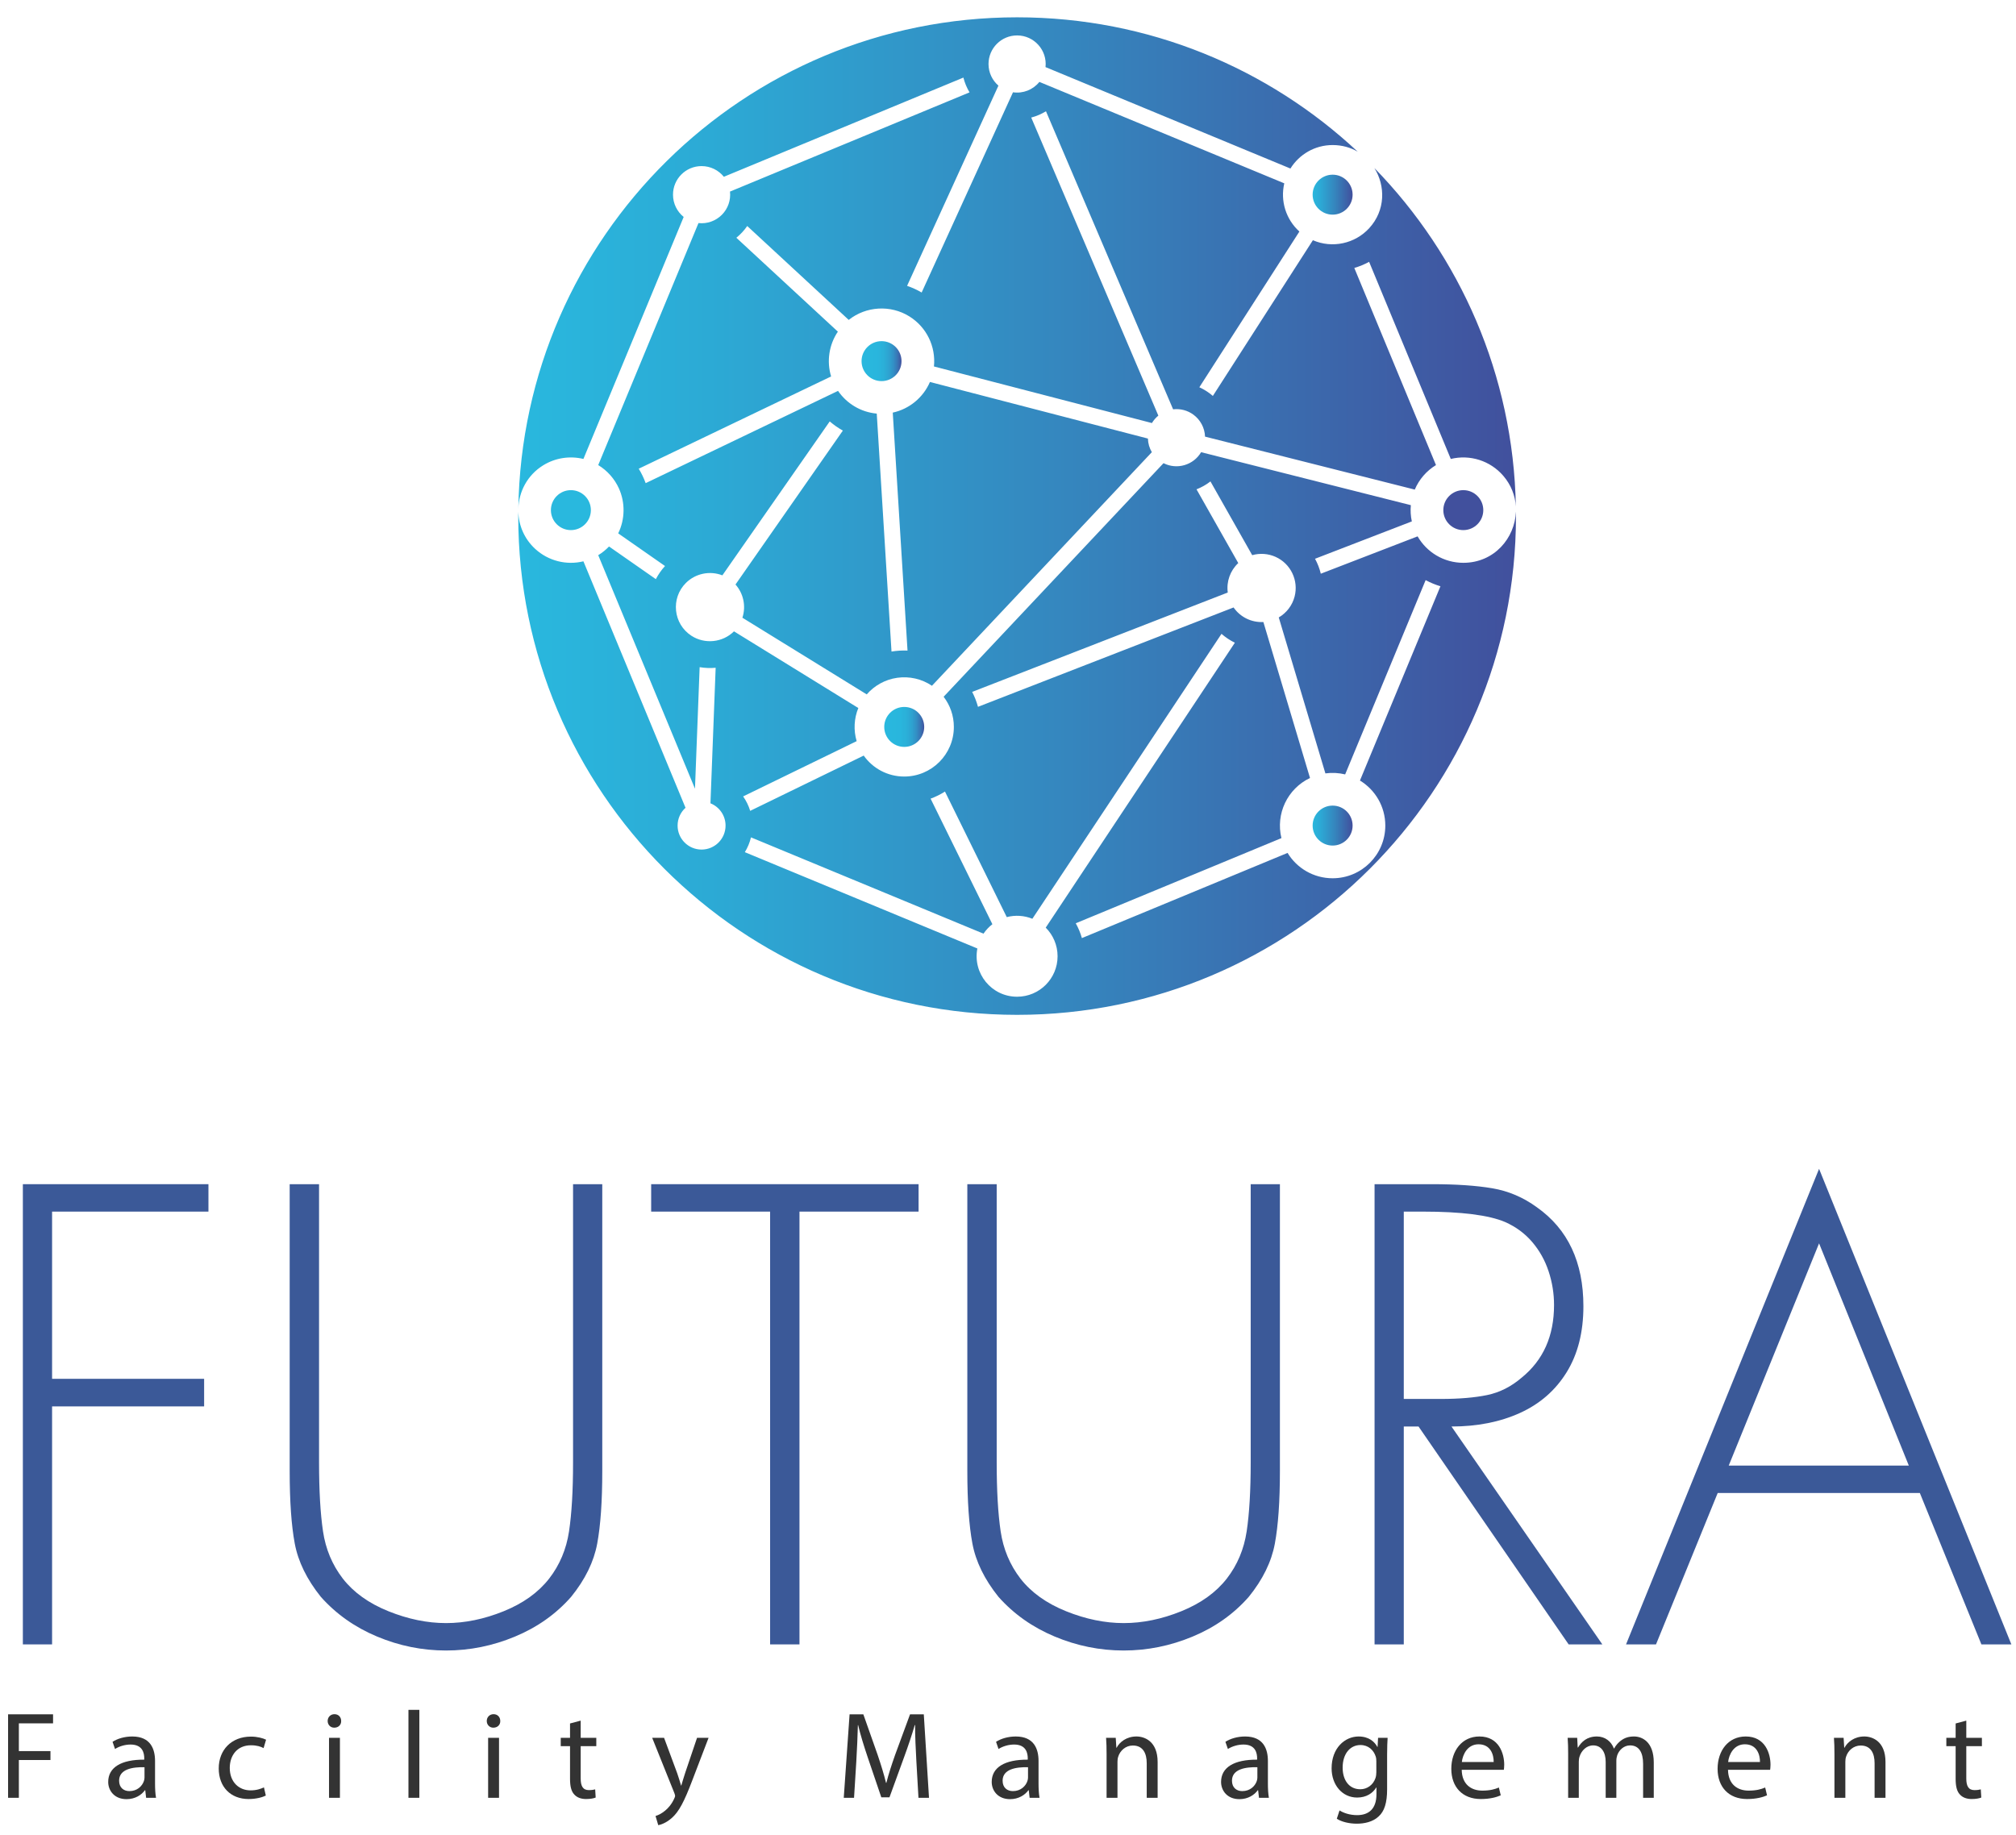 <?xml version="1.0" encoding="utf-8"?>
<!-- Generator: Adobe Illustrator 15.0.0, SVG Export Plug-In . SVG Version: 6.00 Build 0)  -->
<!DOCTYPE svg PUBLIC "-//W3C//DTD SVG 1.1//EN" "http://www.w3.org/Graphics/SVG/1.1/DTD/svg11.dtd">
<svg version="1.1" id="Layer_1" xmlns="http://www.w3.org/2000/svg" xmlns:xlink="http://www.w3.org/1999/xlink" x="0px" y="0px"
	 width="861px" height="784px" viewBox="0 0 861 784" enable-background="new 0 0 861 784" xml:space="preserve">
<polygon fill="#3B5998" points="89.024,517.56 22.242,517.56 22.242,588.988 87.177,588.988 87.177,600.767 22.242,600.767 
	22.242,702.435 9.764,702.435 9.764,505.846 89.024,505.846 "/>
<g>
	<defs>
		<rect id="SVGID_1_" x="-315" y="-200" width="1500" height="1200"/>
	</defs>
	<clipPath id="SVGID_2_">
		<use xlink:href="#SVGID_1_"  overflow="visible"/>
	</clipPath>
	<path clip-path="url(#SVGID_2_)" fill="#3B5998" d="M244.742,624.703V505.846h12.478v122.551c0,12.901-0.722,23.236-2.165,31.004
		c-1.443,7.766-5.156,15.342-11.141,22.727c-6.451,7.343-14.441,12.998-23.969,16.966c-9.528,3.969-19.343,5.952-29.443,5.952
		c-10.144,0-19.958-1.983-29.444-5.952c-9.486-3.968-17.497-9.623-24.032-16.966c-5.985-7.469-9.699-15.065-11.142-22.792
		c-1.443-7.723-2.164-18.037-2.164-30.938V505.846h12.541v118.857c0,12.011,0.563,21.816,1.688,29.413
		c1.124,7.597,3.936,14.324,8.435,20.18c4.625,5.943,11.13,10.602,19.512,13.975c8.382,3.375,16.584,5.062,24.606,5.062
		c8.063,0,16.265-1.687,24.605-5.062c8.34-3.373,14.823-8.031,19.449-13.975c4.498-5.813,7.321-12.53,8.467-20.148
		S244.742,636.714,244.742,624.703"/>
	<polygon clip-path="url(#SVGID_2_)" fill="#3B5998" points="341.445,517.56 341.445,702.435 328.904,702.435 328.904,517.56 
		278.101,517.56 278.101,505.846 392.312,505.846 392.312,517.56 	"/>
	<path clip-path="url(#SVGID_2_)" fill="#3B5998" d="M534.151,624.703V505.846h12.478v122.551c0,12.901-0.723,23.236-2.164,31.004
		c-1.444,7.766-5.157,15.342-11.142,22.727c-6.451,7.343-14.441,12.998-23.969,16.966c-9.529,3.969-19.344,5.952-29.444,5.952
		c-10.144,0-19.957-1.983-29.442-5.952c-9.487-3.968-17.498-9.623-24.033-16.966c-5.984-7.469-9.699-15.065-11.141-22.792
		c-1.444-7.723-2.165-18.037-2.165-30.938V505.846h12.542v118.857c0,12.011,0.561,21.816,1.686,29.413s3.937,14.324,8.438,20.18
		c4.624,5.943,11.129,10.602,19.512,13.975c8.381,3.375,16.584,5.062,24.604,5.062c8.064,0,16.267-1.687,24.606-5.062
		c8.339-3.373,14.821-8.031,19.449-13.975c4.498-5.813,7.319-12.53,8.466-20.148S534.151,636.714,534.151,624.703"/>
	<path clip-path="url(#SVGID_2_)" fill="#3B5998" d="M619.904,609.36l64.427,93.074h-14.39l-64.107-93.074h-6.302v93.074h-12.479
		V505.846h24.51c10.314,0,18.908,0.584,25.784,1.751c6.875,1.167,13.219,3.873,19.034,8.116
		c13.242,9.338,19.864,23.429,19.864,42.271c0,11.078-2.389,20.479-7.163,28.202c-4.775,7.727-11.418,13.52-19.926,17.381
		C640.646,607.431,630.896,609.36,619.904,609.36 M599.532,597.584h15.916c7.767,0,14.323-0.551,19.671-1.655
		c5.347-1.104,10.271-3.587,14.77-7.45c9.209-7.469,13.815-17.803,13.815-31.003c0-4.922-0.775-9.729-2.325-14.419
		c-1.549-4.688-3.882-8.858-7.002-12.51c-3.119-3.649-6.97-6.493-11.554-8.531c-6.962-2.97-18.696-4.456-35.206-4.456h-8.085
		V597.584z"/>
	<path clip-path="url(#SVGID_2_)" fill="#3B5998" d="M819.93,637.754h-86.326l-26.355,64.681h-12.796l82.442-203.146l82.125,203.146
		h-12.797L819.93,637.754z M815.22,626.04l-38.325-94.92l-38.58,94.92H815.22z"/>
	<polygon clip-path="url(#SVGID_2_)" fill="#333333" points="3.452,732.298 22.661,732.298 22.661,736.161 8.056,736.161 
		8.056,748.014 21.55,748.014 21.55,751.823 8.056,751.823 8.056,767.963 3.452,767.963 	"/>
	<path clip-path="url(#SVGID_2_)" fill="#333333" d="M62.405,767.963l-0.37-3.228h-0.158c-1.429,2.01-4.181,3.81-7.832,3.81
		c-5.186,0-7.832-3.651-7.832-7.355c0-6.192,5.504-9.578,15.399-9.524v-0.53c0-2.115-0.582-5.926-5.821-5.926
		c-2.381,0-4.868,0.74-6.668,1.905l-1.057-3.069c2.116-1.376,5.185-2.275,8.413-2.275c7.832,0,9.737,5.345,9.737,10.477v9.578
		c0,2.224,0.106,4.393,0.423,6.139H62.405z M61.718,754.893c-5.08-0.105-10.848,0.793-10.848,5.768c0,3.017,2.01,4.445,4.392,4.445
		c3.334,0,5.45-2.117,6.191-4.287c0.159-0.476,0.265-1.005,0.265-1.481V754.893z"/>
	<path clip-path="url(#SVGID_2_)" fill="#333333" d="M113.527,767.01c-1.217,0.636-3.916,1.481-7.355,1.481
		c-7.726,0-12.753-5.237-12.753-13.07c0-7.883,5.397-13.599,13.758-13.599c2.752,0,5.186,0.688,6.456,1.322l-1.059,3.599
		c-1.111-0.634-2.857-1.217-5.397-1.217c-5.874,0-9.048,4.339-9.048,9.683c0,5.928,3.809,9.579,8.889,9.579
		c2.646,0,4.392-0.688,5.715-1.27L113.527,767.01z"/>
	<path clip-path="url(#SVGID_2_)" fill="#333333" d="M145.705,735.154c0.053,1.588-1.111,2.857-2.963,2.857
		c-1.64,0-2.805-1.27-2.805-2.857c0-1.64,1.217-2.91,2.911-2.91C144.594,732.244,145.705,733.515,145.705,735.154 M140.52,742.351
		h4.656v25.612h-4.656V742.351z"/>
	<rect x="174.443" y="730.393" clip-path="url(#SVGID_2_)" fill="#333333" width="4.656" height="37.57"/>
	<path clip-path="url(#SVGID_2_)" fill="#333333" d="M213.657,735.154c0.052,1.588-1.112,2.857-2.964,2.857
		c-1.64,0-2.805-1.27-2.805-2.857c0-1.64,1.217-2.91,2.911-2.91C212.545,732.244,213.657,733.515,213.657,735.154 M208.471,742.351
		h4.656v25.612h-4.656V742.351z"/>
	<path clip-path="url(#SVGID_2_)" fill="#333333" d="M248.002,734.996v7.355h6.667v3.546h-6.667v13.811
		c0,3.175,0.9,4.974,3.493,4.974c1.217,0,2.116-0.158,2.699-0.317l0.211,3.493c-0.899,0.37-2.328,0.634-4.127,0.634
		c-2.17,0-3.916-0.688-5.027-1.957c-1.323-1.377-1.799-3.651-1.799-6.667v-13.97h-3.969v-3.546h3.969v-6.138L248.002,734.996z"/>
	<path clip-path="url(#SVGID_2_)" fill="#333333" d="M283.618,742.352l5.609,15.135c0.582,1.693,1.217,3.703,1.641,5.237h0.105
		c0.477-1.534,1.006-3.491,1.64-5.345l5.08-15.027h4.922l-6.985,18.257c-3.334,8.783-5.609,13.281-8.784,16.033
		c-2.275,2.01-4.551,2.804-5.715,3.016l-1.164-3.916c1.164-0.37,2.698-1.11,4.074-2.275c1.27-1.005,2.858-2.805,3.916-5.186
		c0.212-0.478,0.371-0.846,0.371-1.111c0-0.264-0.106-0.635-0.318-1.217l-9.472-23.601H283.618z"/>
	<path clip-path="url(#SVGID_2_)" fill="#333333" d="M391.364,752.299c-0.264-4.973-0.582-10.952-0.53-15.397h-0.158
		c-1.217,4.18-2.699,8.625-4.498,13.547l-6.297,17.303h-3.492l-5.768-16.985c-1.694-5.027-3.123-9.632-4.128-13.864h-0.106
		c-0.105,4.445-0.37,10.425-0.687,15.769l-0.953,15.293h-4.392l2.487-35.665h5.874l6.085,17.25
		c1.482,4.393,2.699,8.308,3.599,12.013h0.158c0.9-3.599,2.17-7.516,3.757-12.013l6.35-17.25h5.874l2.222,35.665h-4.498
		L391.364,752.299z"/>
	<path clip-path="url(#SVGID_2_)" fill="#333333" d="M439.734,767.963l-0.371-3.228h-0.159c-1.429,2.01-4.179,3.81-7.831,3.81
		c-5.185,0-7.831-3.651-7.831-7.355c0-6.192,5.503-9.578,15.397-9.524v-0.53c0-2.115-0.581-5.926-5.82-5.926
		c-2.381,0-4.868,0.74-6.666,1.905l-1.059-3.069c2.117-1.376,5.186-2.275,8.413-2.275c7.831,0,9.736,5.345,9.736,10.477v9.578
		c0,2.224,0.106,4.393,0.424,6.139H439.734z M439.047,754.893c-5.079-0.105-10.847,0.793-10.847,5.768
		c0,3.017,2.01,4.445,4.391,4.445c3.334,0,5.452-2.117,6.192-4.287c0.157-0.476,0.265-1.005,0.265-1.481V754.893z"/>
	<path clip-path="url(#SVGID_2_)" fill="#333333" d="M472.602,749.283c0-2.646-0.054-4.814-0.213-6.932h4.128l0.265,4.233h0.106
		c1.27-2.435,4.232-4.815,8.467-4.815c3.545,0,9.048,2.116,9.048,10.901v15.292h-4.656v-14.764c0-4.128-1.534-7.566-5.927-7.566
		c-3.069,0-5.45,2.17-6.243,4.761c-0.212,0.583-0.319,1.377-0.319,2.17v15.399h-4.655V749.283z"/>
	<path clip-path="url(#SVGID_2_)" fill="#333333" d="M537.693,767.963l-0.371-3.228h-0.159c-1.428,2.01-4.18,3.81-7.831,3.81
		c-5.186,0-7.831-3.651-7.831-7.355c0-6.192,5.502-9.578,15.397-9.524v-0.53c0-2.115-0.581-5.926-5.82-5.926
		c-2.382,0-4.868,0.74-6.667,1.905l-1.06-3.069c2.117-1.376,5.187-2.275,8.414-2.275c7.831,0,9.736,5.345,9.736,10.477v9.578
		c0,2.224,0.107,4.393,0.424,6.139H537.693z M537.005,754.893c-5.08-0.105-10.848,0.793-10.848,5.768
		c0,3.017,2.01,4.445,4.392,4.445c3.334,0,5.451-2.117,6.192-4.287c0.157-0.476,0.264-1.005,0.264-1.481V754.893z"/>
	<path clip-path="url(#SVGID_2_)" fill="#333333" d="M592.625,742.352c-0.105,1.852-0.211,3.915-0.211,7.037v14.871
		c0,5.873-1.163,9.471-3.651,11.693c-2.487,2.328-6.086,3.069-9.312,3.069c-3.07,0-6.456-0.741-8.52-2.117l1.163-3.546
		c1.693,1.06,4.339,2.012,7.514,2.012c4.764,0,8.256-2.487,8.256-8.942v-2.858h-0.106c-1.429,2.382-4.18,4.287-8.149,4.287
		c-6.35,0-10.9-5.397-10.9-12.489c0-8.678,5.663-13.599,11.536-13.599c4.444,0,6.879,2.328,7.99,4.445h0.105l0.212-3.863H592.625z
		 M587.81,752.459c0-0.794-0.053-1.481-0.264-2.117c-0.846-2.698-3.123-4.921-6.509-4.921c-4.445,0-7.62,3.757-7.62,9.684
		c0,5.027,2.54,9.207,7.566,9.207c2.858,0,5.451-1.8,6.456-4.763c0.266-0.793,0.37-1.693,0.37-2.486V752.459z"/>
	<path clip-path="url(#SVGID_2_)" fill="#333333" d="M624.273,756.004c0.104,6.298,4.128,8.89,8.783,8.89
		c3.334,0,5.345-0.582,7.09-1.322l0.796,3.334c-1.642,0.74-4.446,1.586-8.521,1.586c-7.883,0-12.594-5.185-12.594-12.911
		c0-7.725,4.551-13.811,12.013-13.811c8.361,0,10.583,7.354,10.583,12.064c0,0.953-0.105,1.694-0.159,2.17H624.273z M637.925,752.67
		c0.053-2.963-1.217-7.566-6.456-7.566c-4.709,0-6.772,4.338-7.143,7.566H637.925z"/>
	<path clip-path="url(#SVGID_2_)" fill="#333333" d="M669.733,749.283c0-2.646-0.053-4.814-0.212-6.932h4.075l0.212,4.127h0.158
		c1.428-2.434,3.81-4.709,8.044-4.709c3.492,0,6.138,2.116,7.249,5.133h0.105c0.793-1.429,1.801-2.541,2.857-3.334
		c1.534-1.165,3.228-1.799,5.662-1.799c3.387,0,8.414,2.222,8.414,11.112v15.081h-4.551v-14.499c0-4.921-1.8-7.886-5.557-7.886
		c-2.646,0-4.709,1.96-5.503,4.234c-0.212,0.635-0.371,1.481-0.371,2.329v15.821h-4.551v-15.346c0-4.074-1.798-7.039-5.344-7.039
		c-2.911,0-5.028,2.329-5.769,4.658c-0.265,0.688-0.37,1.481-0.37,2.274v15.452h-4.551V749.283z"/>
	<path clip-path="url(#SVGID_2_)" fill="#333333" d="M738.003,756.004c0.104,6.298,4.128,8.89,8.784,8.89
		c3.334,0,5.344-0.582,7.09-1.322l0.795,3.334c-1.641,0.74-4.446,1.586-8.521,1.586c-7.883,0-12.594-5.185-12.594-12.911
		c0-7.725,4.551-13.811,12.014-13.811c8.36,0,10.582,7.354,10.582,12.064c0,0.953-0.105,1.694-0.158,2.17H738.003z M751.655,752.67
		c0.053-2.963-1.218-7.566-6.456-7.566c-4.709,0-6.773,4.338-7.144,7.566H751.655z"/>
	<path clip-path="url(#SVGID_2_)" fill="#333333" d="M783.462,749.283c0-2.646-0.053-4.814-0.212-6.932h4.128l0.265,4.233h0.105
		c1.27-2.435,4.233-4.815,8.467-4.815c3.545,0,9.048,2.116,9.048,10.901v15.292h-4.655v-14.764c0-4.128-1.536-7.566-5.928-7.566
		c-3.068,0-5.449,2.17-6.242,4.761c-0.213,0.583-0.319,1.377-0.319,2.17v15.399h-4.656V749.283z"/>
	<path clip-path="url(#SVGID_2_)" fill="#333333" d="M839.771,734.996v7.355h6.668v3.546h-6.668v13.811
		c0,3.175,0.899,4.974,3.493,4.974c1.217,0,2.115-0.158,2.699-0.317l0.212,3.493c-0.9,0.37-2.329,0.634-4.128,0.634
		c-2.17,0-3.918-0.688-5.027-1.957c-1.324-1.377-1.8-3.651-1.8-6.667v-13.97h-3.968v-3.546h3.968v-6.138L839.771,734.996z"/>
</g>
<g>
	<defs>
		<path id="SVGID_3_" d="M560.604,83.157c0,4.714,3.82,8.535,8.534,8.535c4.716,0,8.536-3.821,8.536-8.535
			c0-4.712-3.82-8.534-8.536-8.534C564.424,74.623,560.604,78.445,560.604,83.157"/>
	</defs>
	<clipPath id="SVGID_4_">
		<use xlink:href="#SVGID_3_"  overflow="visible"/>
	</clipPath>
	
		<linearGradient id="SVGID_5_" gradientUnits="userSpaceOnUse" x1="-315" y1="1000.001" x2="-314" y2="1000.001" gradientTransform="matrix(17.071 0 0 -17.071 5937.936 17154.06)">
		<stop  offset="0" style="stop-color:#29B8DE"/>
		<stop  offset="0.191" style="stop-color:#2CAAD5"/>
		<stop  offset="0.552" style="stop-color:#3586BE"/>
		<stop  offset="1" style="stop-color:#41509D"/>
	</linearGradient>
	<rect x="560.603" y="74.623" clip-path="url(#SVGID_4_)" fill="url(#SVGID_5_)" width="17.071" height="17.069"/>
</g>
<g>
	<defs>
		<rect id="SVGID_6_" x="-315" y="-200" width="1500" height="1200"/>
	</defs>
	<clipPath id="SVGID_7_">
		<use xlink:href="#SVGID_6_"  overflow="visible"/>
	</clipPath>
	<path clip-path="url(#SVGID_7_)" fill-rule="evenodd" clip-rule="evenodd" fill="#29B8DE" d="M252.352,217.91
		c0-4.713-3.821-8.534-8.534-8.534c-4.715,0-8.534,3.821-8.534,8.534c0,4.715,3.819,8.535,8.534,8.535
		C248.53,226.445,252.352,222.625,252.352,217.91"/>
</g>
<g>
	<defs>
		<path id="SVGID_8_" d="M560.604,352.662c0,4.715,3.82,8.536,8.534,8.536c4.716,0,8.536-3.821,8.536-8.536s-3.82-8.532-8.536-8.532
			C564.424,344.13,560.604,347.947,560.604,352.662"/>
	</defs>
	<clipPath id="SVGID_9_">
		<use xlink:href="#SVGID_8_"  overflow="visible"/>
	</clipPath>
	
		<linearGradient id="SVGID_10_" gradientUnits="userSpaceOnUse" x1="-315" y1="1000" x2="-314" y2="1000" gradientTransform="matrix(17.071 0 0 -17.071 5937.936 17423.56)">
		<stop  offset="0" style="stop-color:#29B8DE"/>
		<stop  offset="0.191" style="stop-color:#2CAAD5"/>
		<stop  offset="0.552" style="stop-color:#3586BE"/>
		<stop  offset="1" style="stop-color:#41509D"/>
	</linearGradient>
	<rect x="560.603" y="344.13" clip-path="url(#SVGID_9_)" fill="url(#SVGID_10_)" width="17.071" height="17.068"/>
</g>
<g>
	<defs>
		<path id="SVGID_11_" d="M521.683,270.755c1.719,1.504,3.633,2.782,5.706,3.795l-80.776,121.705
			c3.126,3.127,5.062,7.452,5.062,12.226c0,9.549-7.742,17.287-17.288,17.287c-10.944,0-19.023-9.982-16.968-20.611l-99.308-41.135
			c1.188-1.929,2.084-4.057,2.623-6.324l99.304,41.137c1.042-1.543,2.323-2.91,3.795-4.043l-26.388-53.63
			c2.163-0.796,4.222-1.816,6.142-3.03l26.389,53.629c3.601-0.947,7.483-0.698,10.931,0.705L521.683,270.755z M415.199,295.559
			l109.157-42.451c-0.624-4.676,1.032-9.348,4.486-12.581l-17.831-31.502c2.155-0.835,4.161-1.98,5.953-3.378l17.834,31.503
			c3.272-0.929,6.823-0.682,9.934,0.706c6.524,2.911,9.952,10.111,8.171,16.975c-0.983,3.795-3.458,6.989-6.765,8.919l19.917,66.62
			c2.804-0.384,5.682-0.239,8.436,0.431l34.375-82.991c1.996,1.077,4.112,1.959,6.321,2.623l-34.375,82.986
			c6.493,3.95,10.829,11.089,10.829,19.243c0,12.429-10.075,22.504-22.504,22.504c-8.153,0-15.293-4.333-19.241-10.827
			l-87.839,36.382c-0.623-2.227-1.509-4.346-2.623-6.323l87.841-36.383c-2.519-10.34,2.53-21.078,12.208-25.684l-19.913-66.618
			c-5.063,0.251-9.827-2.062-12.73-6.227l-109.158,42.452C417.076,299.707,416.24,297.571,415.199,295.559 M221.375,217.408
			c0.17-7.251,3.758-14.39,10.589-18.629c5.129-3.184,11.354-4.155,17.205-2.731l42.818-103.375c-2.779-2.237-4.56-5.668-4.56-9.516
			c0-6.74,5.464-12.206,12.206-12.206c3.848,0,7.278,1.781,9.515,4.561l102.303-42.374c0.568,2.254,1.459,4.379,2.622,6.323
			L311.768,81.835c0.401,3.652-0.864,7.283-3.449,9.899c-2.623,2.656-6.302,3.965-10.008,3.558l-42.819,103.375
			c3.857,2.344,6.951,5.817,8.829,9.957c2.749,6.064,2.641,13.236-0.301,19.211l20.001,13.952c-1.539,1.68-2.858,3.564-3.919,5.605
			l-19.998-13.951c-1.365,1.431-2.915,2.681-4.612,3.714l41.321,99.756l1.993-51.923c2.254,0.384,4.562,0.47,6.84,0.261
			l-2.222,57.895c3.778,1.507,6.451,5.202,6.451,9.518c0,5.659-4.585,10.245-10.242,10.245c-5.657,0-10.242-4.586-10.242-10.245
			c0-3.018,1.306-5.733,3.386-7.607l-43.608-105.281c-7.297,1.776-15.026-0.193-20.576-5.291
			c-4.704-4.322-7.064-10.087-7.234-15.876c-0.005,0.615-0.023,1.228-0.023,1.845c0,117.667,95.388,213.056,213.056,213.056
			c117.667,0,213.055-95.389,213.055-213.056c0-0.636-0.019-1.268-0.023-1.902c-0.41,11.28-9.247,21.864-22.468,21.864
			c-8.353,0-15.636-4.548-19.521-11.299l-41.34,15.953c-0.543-2.255-1.378-4.398-2.467-6.383l41.342-15.956
			c-0.496-2.274-0.637-4.624-0.42-6.941l-89.573-22.625c-3.278,5.56-10.348,7.597-16.056,4.689l-93.911,99.779
			c2.739,3.57,4.368,8.037,4.368,12.887c0,11.704-9.491,21.194-21.2,21.194c-7.143,0-13.464-3.533-17.302-8.953l-48.483,23.61
			c-0.675-2.228-1.7-4.303-3.009-6.166l48.484-23.612c-1.38-4.624-1.132-9.684,0.709-14.148l-53.103-32.753
			c-4.833,4.793-12.456,5.588-18.161,1.9c-7.808-5.051-8.935-16.047-2.372-22.574c4.086-4.062,10.225-5.337,15.575-3.246
			l45.851-65.755c1.725,1.485,3.603,2.799,5.607,3.916l-45.854,65.753c3.434,3.87,4.549,9.286,2.948,14.187l53.104,32.752
			c3.27-3.768,7.849-6.368,13.03-7.097c5.197-0.727,10.46,0.465,14.823,3.409c31.303-33.261,62.6-66.525,93.911-99.78
			c-1.014-1.716-1.614-3.697-1.679-5.816l-93.093-24.171c-2.837,6.579-8.722,11.534-15.876,13.087l6.303,101.65
			c-2.292-0.097-4.575,0.04-6.84,0.417l-6.303-101.646c-6.866-0.619-12.841-4.318-16.531-9.706l-82.162,39.413
			c-0.781-2.166-1.777-4.23-2.961-6.164l82.16-39.415c-1.959-6.457-0.903-13.538,2.889-19.137l-43.352-40.107
			c1.779-1.438,3.347-3.133,4.643-5.016l43.349,40.109c7.409-5.901,17.892-6.499,25.918-1.485
			c7.321,4.576,11.324,12.809,10.478,21.374l93.096,24.17c0.725-1.21,1.654-2.284,2.738-3.175L440.418,50.216
			c2.247-0.591,4.366-1.506,6.299-2.69l54.298,127.322c3.089-0.365,6.185,0.447,8.694,2.3c2.89,2.138,4.806,5.526,4.945,9.366
			l89.572,22.624c1.849-4.368,5.04-8.03,9.054-10.471l-34.877-84.203c2.214-0.653,4.331-1.537,6.321-2.62l34.879,84.204
			c8.206-2.001,16.867,0.751,22.406,7.18c3.401,3.945,5.101,8.534,5.387,13.114c-1.065-56.209-23.895-107.083-60.415-144.561
			c4.745,7.587,4.773,18.043-2.188,25.666c-6.099,6.677-15.815,8.748-24.08,5.167l-42.724,66.518
			c-1.721-1.498-3.662-2.752-5.765-3.709l42.725-66.517c-5.754-5.188-8.207-13.082-6.452-20.593L443.902,34.987
			c-2.719,3.379-6.987,5.054-11.269,4.436l-39.013,85.53c-1.957-1.149-4.038-2.104-6.222-2.844l39.011-85.527
			c-2.592-2.237-4.231-5.547-4.231-9.24c0-6.742,5.467-12.207,12.207-12.207c7.271,0,12.924,6.325,12.136,13.529L551.12,71.992
			c3.741-6.022,10.411-10.031,18.018-10.031c4.061,0,7.677,1.055,10.721,2.843C541.779,29.201,490.636,7.396,434.392,7.396
			C317.742,7.396,223.006,101.146,221.375,217.408"/>
	</defs>
	<clipPath id="SVGID_12_">
		<use xlink:href="#SVGID_11_"  overflow="visible"/>
	</clipPath>
	
		<linearGradient id="SVGID_13_" gradientUnits="userSpaceOnUse" x1="-315" y1="1000" x2="-314" y2="1000" gradientTransform="matrix(426.111 0 0 -426.111 134446.328 426331.844)">
		<stop  offset="0" style="stop-color:#29B8DE"/>
		<stop  offset="0.191" style="stop-color:#2CAAD5"/>
		<stop  offset="0.552" style="stop-color:#3586BE"/>
		<stop  offset="1" style="stop-color:#41509D"/>
	</linearGradient>
	<rect x="221.336" y="7.396" clip-path="url(#SVGID_12_)" fill="url(#SVGID_13_)" width="426.111" height="426.112"/>
</g>
<g>
	<defs>
		<path id="SVGID_14_" d="M377.645,310.518c0,4.71,3.824,8.533,8.533,8.533c4.715,0,8.536-3.823,8.536-8.533
			c0-4.715-3.821-8.535-8.536-8.535C381.469,301.983,377.645,305.803,377.645,310.518"/>
	</defs>
	<clipPath id="SVGID_15_">
		<use xlink:href="#SVGID_14_"  overflow="visible"/>
	</clipPath>
	
		<linearGradient id="SVGID_16_" gradientUnits="userSpaceOnUse" x1="-315" y1="999.999" x2="-314" y2="999.999" gradientTransform="matrix(17.069 0 0 -17.069 5754.439 17379.691)">
		<stop  offset="0" style="stop-color:#29B8DE"/>
		<stop  offset="0.389" style="stop-color:#29B6DD"/>
		<stop  offset="0.56" style="stop-color:#2BAFD8"/>
		<stop  offset="0.687" style="stop-color:#2EA2D0"/>
		<stop  offset="0.793" style="stop-color:#3290C5"/>
		<stop  offset="0.886" style="stop-color:#3879B7"/>
		<stop  offset="0.969" style="stop-color:#3E5DA5"/>
		<stop  offset="1" style="stop-color:#41509D"/>
	</linearGradient>
	<rect x="377.645" y="301.983" clip-path="url(#SVGID_15_)" fill="url(#SVGID_16_)" width="17.069" height="17.068"/>
</g>
<g>
	<defs>
		<rect id="SVGID_17_" x="-315" y="-200" width="1500" height="1200"/>
	</defs>
	<clipPath id="SVGID_18_">
		<use xlink:href="#SVGID_17_"  overflow="visible"/>
	</clipPath>
	<path clip-path="url(#SVGID_18_)" fill-rule="evenodd" clip-rule="evenodd" fill="#41509D" d="M616.421,217.91
		c0,4.715,3.821,8.535,8.535,8.535c4.712,0,8.533-3.82,8.533-8.535c0-4.713-3.821-8.534-8.533-8.534
		C620.242,209.376,616.421,213.197,616.421,217.91"/>
</g>
<g>
	<defs>
		<path id="SVGID_19_" d="M367.957,154.266c0,4.714,3.82,8.533,8.534,8.533c4.713,0,8.533-3.819,8.533-8.533
			c0-4.712-3.82-8.534-8.533-8.534C371.777,145.732,367.957,149.554,367.957,154.266"/>
	</defs>
	<clipPath id="SVGID_20_">
		<use xlink:href="#SVGID_19_"  overflow="visible"/>
	</clipPath>
	
		<linearGradient id="SVGID_21_" gradientUnits="userSpaceOnUse" x1="-315" y1="1000" x2="-314" y2="1000" gradientTransform="matrix(17.068 0 0 -17.068 5744.355 17222.207)">
		<stop  offset="0" style="stop-color:#29B8DE"/>
		<stop  offset="0.389" style="stop-color:#29B6DD"/>
		<stop  offset="0.56" style="stop-color:#2BAFD8"/>
		<stop  offset="0.687" style="stop-color:#2EA2D0"/>
		<stop  offset="0.793" style="stop-color:#3290C5"/>
		<stop  offset="0.886" style="stop-color:#3879B7"/>
		<stop  offset="0.969" style="stop-color:#3E5DA5"/>
		<stop  offset="1" style="stop-color:#41509D"/>
	</linearGradient>
	<rect x="367.957" y="145.732" clip-path="url(#SVGID_20_)" fill="url(#SVGID_21_)" width="17.067" height="17.067"/>
</g>
</svg>
